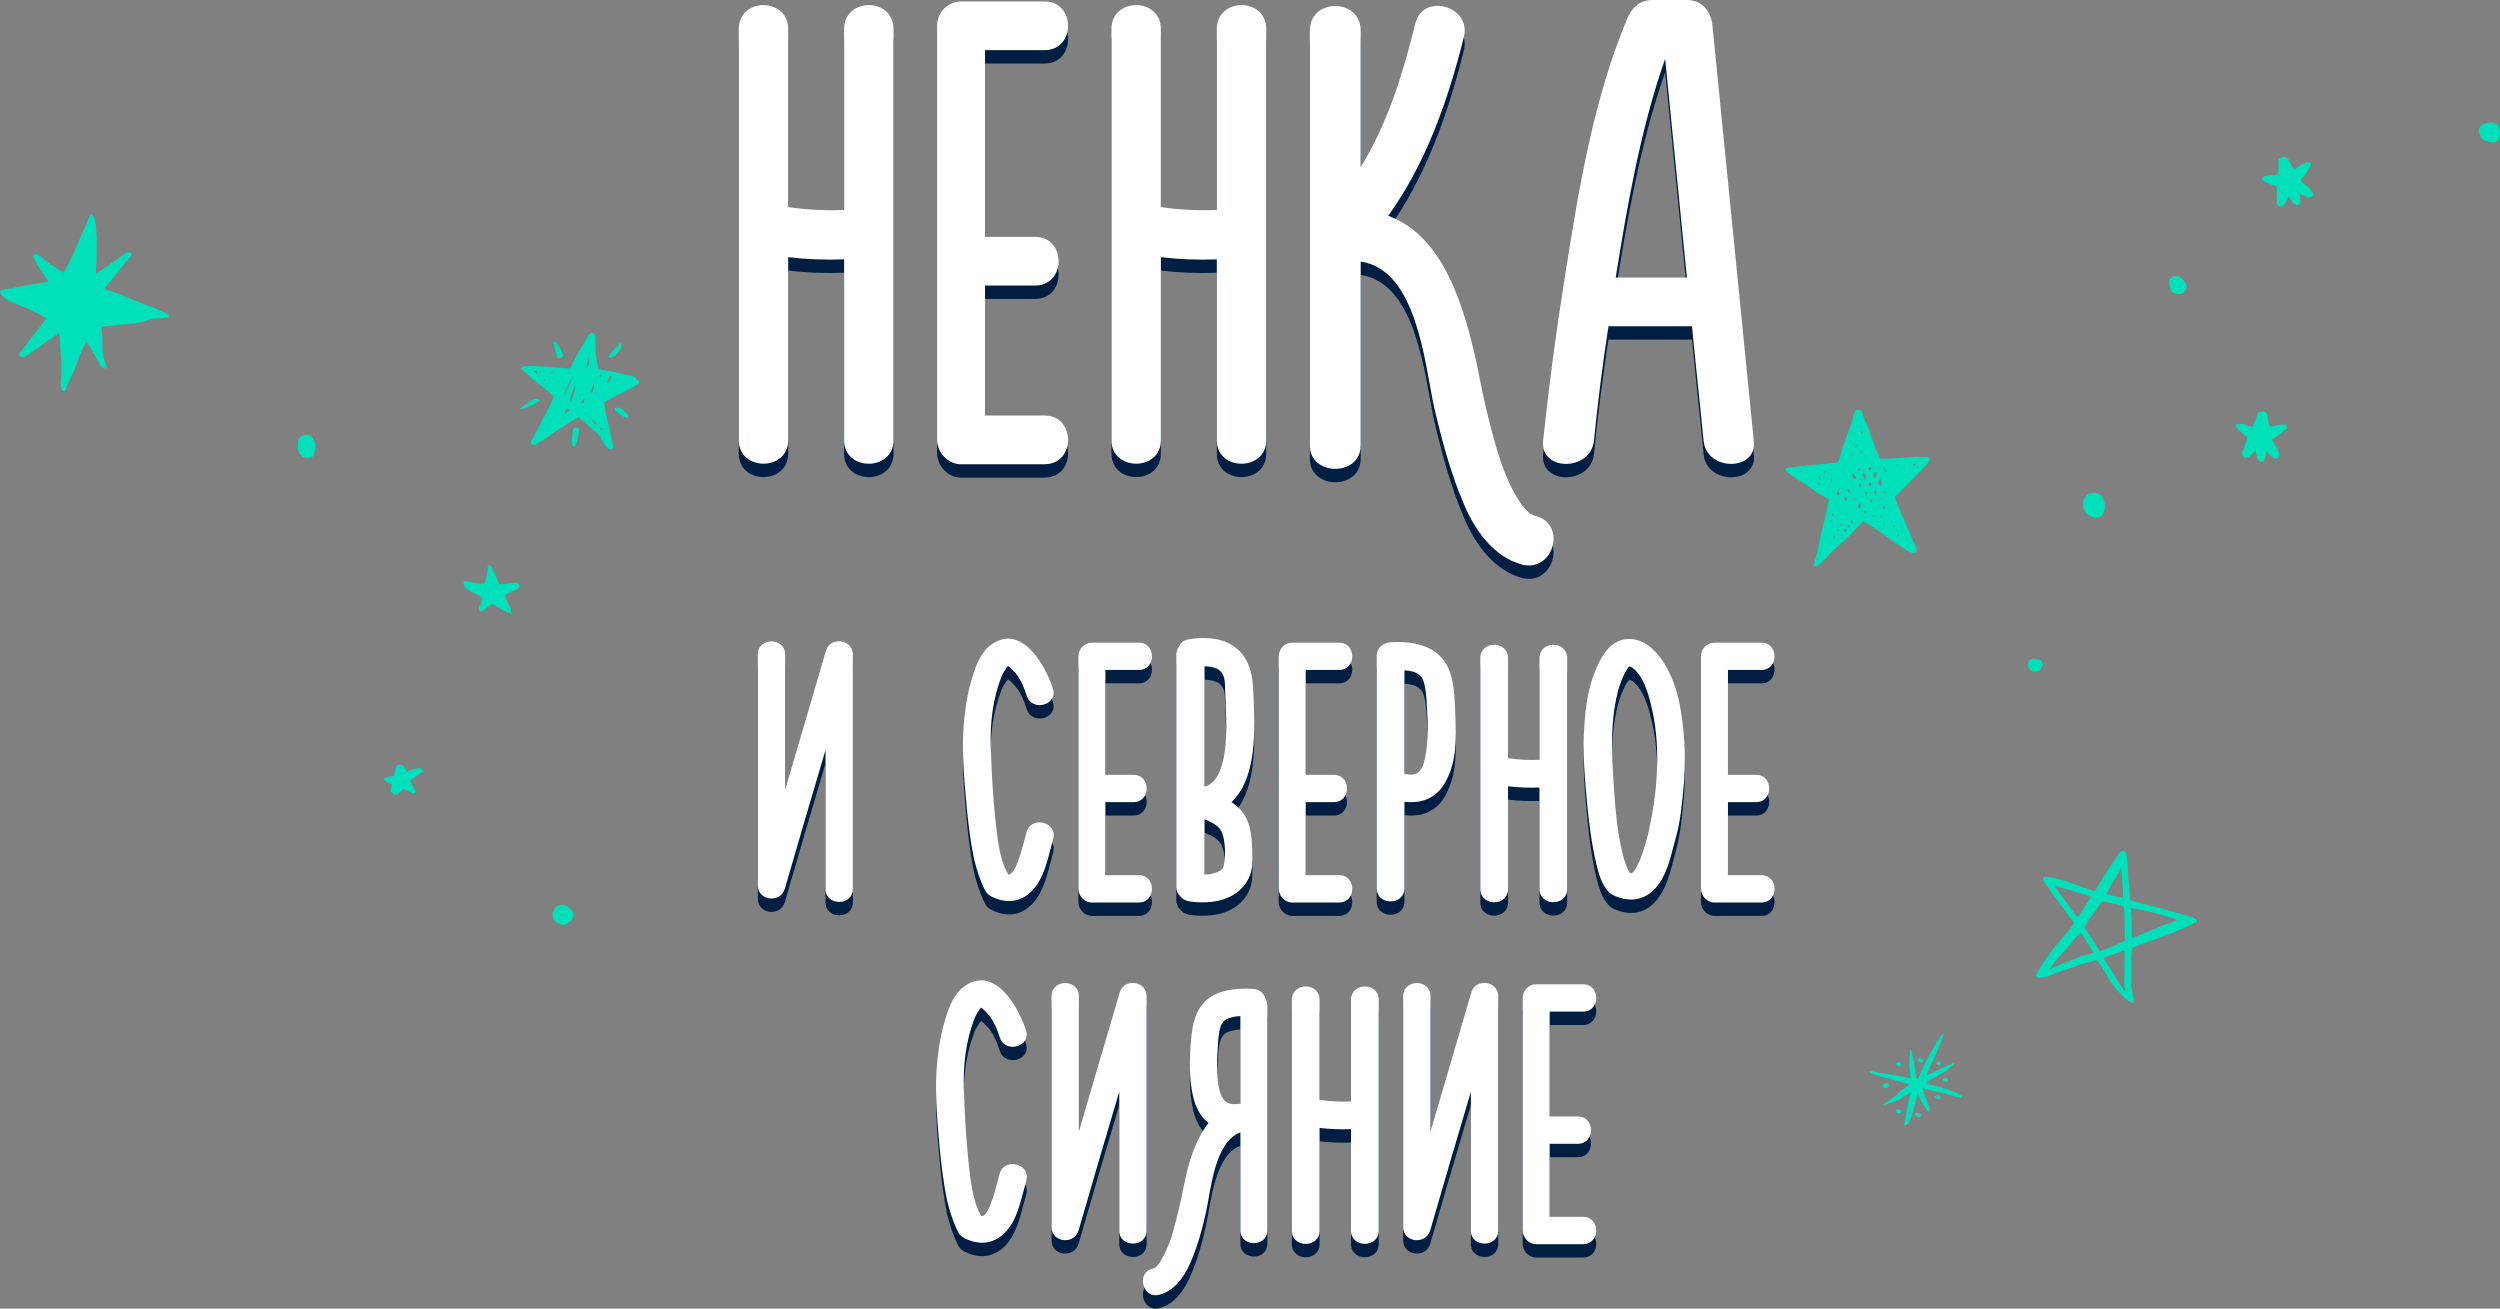 <?xml version="1.0" encoding="UTF-8"?> <svg xmlns="http://www.w3.org/2000/svg" id="_Слой_2" data-name="Слой 2" viewBox="0 0 560.03 293.16"><rect x="0" y="0" width="560.03" height="293.16" fill="#808080" stroke="none"/> <defs> <style> .cls-1 { fill: #00e0ba; } .cls-2 { fill: #001e42; } .cls-3 { fill: #fff; } </style> </defs> <g id="_Слой_1-2" data-name="Слой 1"> <g id="_Слой_2-2" data-name="Слой 2"> <g id="_Слой_1-2" data-name="Слой 1-2"> <g> <path class="cls-1" d="M87.15,175.47l.61,.23-.18,.83c-.14,.66-.14,.84,0,.85,.16,.06,.3,.17,.4,.32,.16,.22,.42,.34,.69,.31,.41,0,.55-.08,1-.64,.29-.36,.62-.64,.74-.62,.31,.11,.61,.25,.89,.43,.37,.22,.77,.38,1.19,.46,.46,.05,.52,.02,.55-.26-.11-.49-.31-.96-.59-1.37l-.62-1.06,.92-.71c.51-.39,1.16-.85,1.45-1.02h0c.63-.37,.69-.6,.26-.96-.28-.23-.4-.25-1.02-.17-.52,.09-1.03,.24-1.51,.45l-.81,.36-.22-.45c-.42-.88-.75-1.15-1.35-1.11-.24,0-.49,.06-.7,.18-.18,.38-.3,.79-.36,1.21l-.21,1.07-.98,.19c-.4,.06-.79,.17-1.16,.33-.29,.22,.28,.87,1,1.14Z"></path> <path class="cls-1" d="M476.39,223.92c.69,.52,1.05,.72,1.28,.71,.34-.02,.47-.19,.3-.38-.06-.09-.08-.2-.05-.3-.02-.5-.1-1-.22-1.49-.15-.66-.24-1.33-.27-2.01v-3.15c0-1.35,.02-2.72,.05-3.06s.07-.88,.08-1.21c.03-.45,.09-.63,.24-.74,1.59-.7,3.23-1.31,4.89-1.84,2.86-1.04,4.91-1.83,5.59-2.19,.31-.15,.63-.28,.95-.4,.3-.11,1.09-.46,1.75-.79s1.2-.61,1.21-.63c.08-.26-.12-.51-.58-.75-.22-.12-.46-.22-.7-.28-.08,0-1.49-.4-3.15-.89-2.9-.86-3.78-1.09-7.16-1.93-.86-.21-1.98-.52-2.5-.68l-.94-.29-.02-.92c-.05-1.33-.17-2.65-.38-3.96-.04-.11-.05-.22-.02-.33,.07-.21-.25-4.32-.38-4.97-.03-.2-.1-.4-.19-.58-.26-.24-.62-.32-.95-.22-.52,.34-2.18,2.79-4.88,7.24-.57,.94-1.06,1.71-1.09,1.73-1.02-.25-2.03-.58-3-.98-.74-.33-1.51-.61-2.28-.85-2.54-.85-5.47-1.54-5.8-1.37-.1,.06-.21,.09-.33,.08-.13-.04-.17,.51-.06,.8,.14,.37,4.27,6.06,6.02,8.3,.98,1.25,.96,1.11,.3,2.02-.32,.43-.92,1.16-1.33,1.61-1.31,1.43-2.54,2.93-3.67,4.5-1.15,1.5-2.17,3.11-3.02,4.8,.03,.53,.82,.68,1.86,.37,.24-.08,.49-.14,.74-.18,.24-.05,.46-.13,.68-.24,.88-.39,1.78-.73,2.7-1.01,.42-.12,1.29-.44,1.95-.7s2.07-.71,3.15-1,2.08-.58,2.23-.64c.15-.09,.34-.06,.45,.07,.68,.92,1.3,1.87,1.87,2.86,1.21,2.21,2.8,4.21,4.68,5.89Zm2.11-20.32c.63,.15,1.62,.35,2.21,.45s2.43,.58,4.1,1.07h0c1.67,.49,3.03,.92,3.02,.95-.74,.36-1.51,.64-2.3,.86-1.15,.39-2.28,.86-3.37,1.4-.28,.13-1.04,.44-1.69,.68s-1.55,.61-2,.82-.85,.33-.88,.26c-.05-.57-.07-1.14-.05-1.72,.01-1.31-.07-3.64-.17-4.82-.01-.2,.15-.19,1.13,.04Zm-6.54-3.63c.25-.35,.47-.71,.65-1.1,.25-.5,.7-1.3,1.01-1.78,.48-.72,.92-1.47,1.33-2.24l.28-.54,.07,1.42c.04,.78,.11,1.91,.17,2.5s.11,1.46,.11,1.92,0,.87-.02,.91c-1.27-.17-2.52-.43-3.75-.8-.03-.05,.04-.18,.15-.29Zm-7.66,4.12c-1.98-2.69-4.13-5.67-4.09-5.69,.02,0,1.86,.52,4.1,1.19h0c2.24,.66,4.07,1.24,4.08,1.3-.9,1.58-1.88,3.1-2.96,4.56-.43-.41-.82-.86-1.14-1.36h0Zm3.16,9.8c-.85,.24-1.84,.55-2.22,.71s-1.6,.64-2.73,1.09-2.37,.97-2.75,1.16c-.7,.35-.82,.34-.46-.02,.45-.48,.85-1.01,1.2-1.57,.48-.62,1-1.21,1.55-1.77,.82-.88,1.79-1.97,2.14-2.44,.52-.79,1.17-1.49,1.93-2.05,.71,.84,1.33,1.76,1.84,2.73,.41,.66,.81,1.33,.89,1.47,.13,.25,.02,.3-1.39,.7h0Zm2.51-1.44c-.34-.6-.99-1.62-2.41-3.78-.23-.33-.44-.67-.62-1.02,.05-.16,1.48-2.36,1.63-2.49,.16-.15,1.26-1.7,2.01-2.84,.32-.49,.33-.49,.91-.31,.59,.16,1.18,.28,1.79,.37,1.54,.24,2.41,.56,2.53,.91,.05,.15,.11,1.86,.14,3.8h0c.02,1.94,.05,3.57,.06,3.62-1.53,.77-3.1,1.45-4.71,2.04l-.96,.35-.35-.63Zm1.23,2.08l.52-.17c.28-.09,.56-.2,.83-.32,.13-.07,.28-.11,.43-.11,.36-.07,.7-.19,1.03-.35,.5-.21,1.13-.46,1.41-.54l.5-.16v1.01c-.02,.56-.02,1.68-.01,2.49s0,2.05-.04,2.76c-.03,.67,0,1.34,.07,2.01,.05,.26,.09,.53,.1,.8-.07,.22-.9-.98-2.25-3.24-.57-.95-1.29-2.1-1.61-2.55-.28-.4-.54-.81-.78-1.24l-.2-.41Z"></path> <path class="cls-1" d="M487.01,65.7c.62,.19,1.27,.22,1.9,.08,.22-.14,.42-.33,.56-.56,.53-.7,.44-1.68-.21-2.27-.97-1.23-2.05-1.47-2.97-.66l-.43,.38,.12,1.04c.14,1.25,.41,1.76,1.03,1.99Z"></path> <path class="cls-1" d="M510.37,46.06c.23,.17,.53,.22,.81,.13,.4-.1,.52-.23,.98-1.16l.52-1.06,.39,.63c.6,.97,1.02,1.35,1.52,1.33,.65-.02,.76-.27,.66-1.48l-.09-1.06,.93,.44c.75,.35,1.02,.42,1.39,.33,.22-.04,.43-.15,.58-.32h0c.07-.14,.11-.28,.12-.44,0-.35-.72-1.18-1.66-1.93-1.31-1.05-1.28-.97-.63-1.68,.4-.47,.75-.98,1.03-1.52,.19-.39,.41-.77,.65-1.13,.46-.57-.43-1.07-1.18-.66-.14,.09-.29,.15-.45,.19-.3,.15-.59,.34-.86,.55-1.08,.78-1.16,.77-1.7-.07-.25-.39-.46-.8-.64-1.23-.14-.57-.71-.91-1.28-.77-.06,.01-.11,.03-.16,.05-.2,.1-.48,.24-.63,.31-.24,.12-.26,.28-.26,1.56,.01,.6,0,1.2-.06,1.8l-.06,.37-1.33,.04c-.6-.04-1.19,.06-1.75,.27-.78,.43-.79,.47-.17,.92,.85,.53,1.77,.94,2.74,1.21,.3,.05,.31,.19,.26,2.81-.02,1.29-.02,1.31,.33,1.55Z"></path> <path class="cls-1" d="M111.61,130.38c-.12-.28-.48-1.15-.8-1.93-.61-1.48-.88-1.85-1.29-1.81-.14,.01-.24,.04-.24,.06-.02,.97-.16,1.92-.4,2.86-.25,.98-.36,1.21-.59,1.24-.76-.06-1.52-.16-2.27-.3-1.1-.18-2.02-.32-2.06-.32-.19,.02-.12,.82,.11,1.24,.27,.49,.33,.53,2.57,1.68,.52,.21,1,.52,1.39,.93-.11,.63-.32,1.23-.62,1.79-.25,.49-.13,1.21,.21,1.3,.39-.16,.75-.41,1.05-.71,.4-.35,.82-.67,1.26-.96,.36-.2,.42-.18,1.21,.32,1,.72,2.11,1.29,3.28,1.69,.2-.15,.06-1.1-.21-1.52-.46-.85-.83-1.75-1.1-2.67,.86-.48,1.75-.9,2.66-1.25,.19-.05,.35-.17,.47-.32h0c.26-.32,.28-.64,.05-.74-.08-.03-.11-.12-.08-.2,0,0,0,0,0,0,.1-.21-.45-.21-2.48-.04l-1.92,.17-.22-.5Z"></path> <path class="cls-1" d="M.77,66.53c.93,.7,1.97,1.25,3.07,1.62l2.29,.95c.65,.27,1.74,.81,2.43,1.2,.5,.3,1.01,.56,1.54,.79,.36,.1,.35,.13-.34,1.02-.31,.4-1.16,1.53-1.89,2.5s-1.83,2.41-2.45,3.19-1.14,1.49-1.17,1.56,.11,.28,.3,.45c.43,.4,.64,.36,1.71-.36,.46-.31,.91-.6,1-.66,.18-.11,2.02-1.41,4.47-3.17,.48-.37,.98-.7,1.51-.98,.12,.58,.18,1.17,.18,1.76,.04,.95,.13,2.21,.18,2.8,.21,2.22,.21,4.46,0,6.68-.05,.24-.02,.48,.07,.7,.09,.18,.13,.39,.11,.59-.08,.26,.46,.58,.7,.42,.23-.34,.41-.72,.54-1.11,.21-.55,.76-1.77,1.22-2.7,.49-.99,.91-2.02,1.24-3.08,.25-.86,.59-1.69,1-2.49,.33-.61,.66-1.26,.74-1.45,.13-.32,.19-.26,1.16,1.38,.56,.94,1.31,2.26,1.67,2.91,.21,.44,.47,.85,.75,1.25,.98,.44,1.27,.28,.95-.54-.45-1.12-.72-2.3-.81-3.5,0-.48,0-1.38,0-1.99,0-.67-.04-1.35-.12-2.02-.06-.34-.09-.68-.09-1.02,.31-.12,.65-.17,.98-.15,.6-.03,1.2-.09,1.8-.19,.47-.09,1.74-.2,2.82-.25,1.35-.04,2.69-.26,3.97-.67,1.24-.47,2.55-.7,3.88-.66,.21,.04,.43,0,.62-.1,.2-.1,.44-.13,.66-.09h0c.28,.08,.33,.05,.33-.22,0-.15-.02-.3-.07-.45-1.46-.8-2.99-1.46-4.57-1.99-1-.37-2.24-.86-2.74-1.08-1.53-.68-4.98-1.99-6.05-2.31-.75-.22-.98-.33-.9-.44,.06-.08,.36-.44,.66-.82s.95-1.18,1.43-1.81c1.14-1.46,3.15-3.94,3.62-4.46,.45-.5,.37-.84-.26-1.02-.26-.1-.56-.04-.75,.16-.35,.3-1.68,1.26-3.15,2.25-.48,.32-1.1,.76-1.4,.98-.65,.5-1.36,.94-2.1,1.3-.03-.46-.02-.93,.03-1.39,.05-.74,.09-2.06,.1-2.93s.02-2.08,.03-2.69c-.01-1.51-.12-3.01-.32-4.5-.11-.81-.55-1.69-.85-1.72-.15-.01-.3,.17-.48,.6-1.81,4.14-2.54,5.85-3.21,7.47-.41,1-.88,1.98-1.41,2.93-.32,.51-.62,1.05-.88,1.59-.16,.37-.31,.55-.39,.49s-.65-.45-1.29-.88c-1.3-.77-2.52-1.64-3.67-2.62-.68-.63-1.2-.79-1.62-.51-.17,.12-.12,.32,.25,1.14,.51,1.13,1.15,2.19,1.91,3.17,.54,.78,1.03,1.51,1.09,1.62,.09,.15-.18,.23-1.21,.35-1.63,.19-4.07,.62-5.88,1.03-.78,.18-1.57,.31-2.36,.4-1.58,.14-1.75,.68-.57,1.73Zm13.97,9.99c.06-.03,.06,.05,.02,.19s-.09,.17-.1,.05c-.02-.09,.02-.18,.08-.24Z"></path> <path class="cls-1" d="M126.14,79.74c-.23-.86-.59-1.67-1.08-2.41-.21-.31-.39-.59-.41-.61-.12-.06-.24-.09-.37-.11-.27-.05-.33-.01-.29,.16,.78,3.22,.8,3.27,1.14,3.38,.22,.06,.46,.04,.67-.04h0c.18-.08,.34-.25,.35-.37Z"></path> <path class="cls-1" d="M128.62,100.09c.26,.02,.68-1.11,.87-2.32h0c.1-.64,.2-1.29,.22-1.44,.05-.37-.59-.71-.99-.53-.22,.1-.31,.32-.44,1.13-.1,.65-.14,1.3-.14,1.96,.02,.9,.13,1.17,.49,1.2Z"></path> <path class="cls-1" d="M142.23,84.59c-.22-.1-.42-.23-.61-.37-.34-.12-.69-.2-1.05-.23-.64-.1-1.28-.23-1.91-.4-.5-.14-1.74-.39-2.73-.55-2.03-.33-1.87-.21-2.12-1.53-.06-.3-.15-.79-.21-1.08-.16-1.27-.22-2.55-.18-3.82,.1-1.58-.31-2.27-1.14-1.93-.3,.15-.53,.42-.63,.75-.24,.51-.52,1.01-.84,1.48-.85,1.3-1.64,2.65-2.35,4.04-.02,.13-.07,.26-.14,.37-.07,.12-.25,.46-.39,.75-.23,.47-.3,.52-.68,.46-.93-.14-8.06-.61-8.82-.57-.81,.04-1.69,.29-1.7,.49,0,.06,.18,.26,.4,.46,.54,.47,1.84,1.64,2.31,2.09,.21,.2,.95,.8,1.65,1.34,1.08,.77,2.07,1.66,2.97,2.63-.38,.91-.81,1.8-1.28,2.67-.29,.57-.88,1.7-1.3,2.52s-.95,1.82-1.17,2.23c-.15,.26-.29,.54-.41,.81,0,.04-.24,.48-.54,.99l-.53,.92,.27,.33c.33,.4,.78,.36,1.4-.13,.24-.19,.49-.35,.77-.49,.46-.26,.91-.55,1.33-.87,.54-.4,1.52-1.07,2.17-1.48s1.69-1.08,2.3-1.49,1.45-.91,1.85-1.12l.74-.4,.28,.29c.28,.27,.58,.51,.9,.74,.43,.32,.83,.68,1.2,1.07,.36,.38,.76,.72,1.18,1.02,.68,.44,1.22,1.06,1.54,1.8,.34,.83,.87,1.58,1.55,2.17,.9,.27,1.14-.07,.88-1.28-.75-3.53-1.3-6.13-1.53-7.18-.43-2.01-.43-2.04,.23-2.32,.31-.13,1.08-.53,1.71-.88s1.43-.76,1.77-.9c1.25-.6,2.46-1.27,3.63-2,.41-.32,.07-.92-.78-1.37Zm-21.96-1.16l-.02,.34-.38-.31c-.14-.1-.27-.23-.38-.37,0-.03,.18-.05,.4-.03,.34,.02,.4,.08,.38,.37Zm1.48-.16c0-.11,.1-.2,.21-.2,.11,0,.2,.04,.2,.06-.06,.08-.13,.15-.21,.2-.18,.12-.21,.11-.2-.06Zm.35,2.08c-.08-.06-.15-.13-.2-.21-.12-.17-.11-.21,.06-.2,.11,0,.2,.1,.2,.21,0,.11-.04,.2-.06,.2Zm1.64-1.76c-.12,.16-.14,.16-.13-.04,0-.13,.07-.23,.15-.22,.16,.01,.16,.03-.02,.27Zm2.69,4.72c.31-1.02,.74-2,1.27-2.93h0c.28-.5,.51-.84,.51-.76,0,.08-.03,.15-.08,.21-.08,.12-.13,.25-.16,.39-.14,.4-.32,.78-.52,1.15-.25,.48-.47,.97-.65,1.48-.26,.78-.55,1.13-.37,.44Zm.52,4.11c-.46,.33-.63,.4-.54,.23,.07-.14,.2-.43,.29-.64,.07-.17,.16-.34,.26-.49,.06-.05,.22,.02,.38,.16l.28,.26-.67,.49Zm1.91-5.69c-.05,.38-.13,.76-.25,1.12-.12,.36-.31,1-.43,1.42-.13,.47-.26,.74-.36,.7-.29-.12,.17-1.99,.78-3.14l.29-.56-.03,.46Zm1.7,3.53c-.12,.07-.24,.13-.37,.17,.15-.49,.36-.96,.61-1.4,.05,.16,.07,.34,.06,.51,.02,.45-.04,.57-.29,.72h0Zm.61,2.51c-.09-.02-.16-.07-.21-.15-.04-.08-.01-.14,.06-.13,.09,.02,.16,.07,.21,.15,.04,.08,.02,.13-.06,.13h0Zm.59-10.9c-.29,.67-.57,1.01-.41,.48,.05-.18,.17-.8,.26-1.38,.1-.67,.19-.95,.24-.79,.18,.55,.15,1.15-.09,1.68h0Zm.82,5.38c.11-.38,.18-.76,.23-1.15,.03-.38,.06-.43,.13-.22,.21,.54,.16,1.15-.14,1.65-.38,.81-.49,.67-.22-.28h0Zm.29,7.25c-.43-.55-.34-.71,.1-.2,.13,.17,.32,.3,.52,.38,.12,0,.2,.13,.19,.28-.02,.34-.31,.17-.81-.47h0Zm1.48-10.26c-.04-.13-.05-.27-.01-.3,.09-.03,.19-.03,.28,0,.19,.05,.19,.09,.01,.3-.19,.23-.2,.23-.27,0h0Zm.37,12.04c-.36-.27-.36-.28-.04-.35,.19-.04,.27,.03,.3,.26,.04,.29,.03,.3-.26,.08h0Zm1.82-11.02c-.54,.88-.63,.76-.27-.35,.17-.51,.28-.66,.51-.68,.38-.04,.37,.03-.24,1.02h0Zm1.9-.14c-.08,0-.07-.07,.03-.16s.2-.11,.23-.07c.09,.09-.08,.24-.26,.22h0Z"></path> <path class="cls-1" d="M138.13,79.3c.24-.31,.54-.67,.68-.81,.15-.17,.26-.36,.33-.58,.15-.57,.1-.99-.12-1.05-.14-.04-.65,.46-1.46,1.42-.45,.5-.87,1.03-1.26,1.58,.02,.1,.07,.19,.15,.26,.28,.26,1.2-.18,1.68-.81Z"></path> <path class="cls-1" d="M120.57,90l.41-.21-.27-.25c-.49-.45-1.55-.1-2.77,.91-.28,.23-.72,.56-.99,.74l-.49,.33,.39,.03c.59-.04,1.17-.23,1.66-.56,.08-.07,.18-.11,.29-.1,.28-.06,.55-.17,.78-.33,.32-.19,.76-.44,.99-.56Z"></path> <path class="cls-1" d="M140.46,93.58c.15-.03,.26-.15,.29-.29,.01-.26-.26-.71-.44-.72-.19-.11-.36-.26-.49-.45-.58-.7-.98-.89-1.62-.76-.3,.06-.54,.16-.55,.22,.12,.24,.27,.45,.46,.63,.62,.69,1.44,1.17,2.34,1.37Z"></path> <path class="cls-1" d="M431.69,102.36c-.14,0-.81,0-1.48-.02-.67-.02-1.35,0-2.02,.05-1.56,.16-5.36,.38-6.2,.36l-.85-.02-.29-.64c-.45-.98-1.74-4.43-2.39-6.38-.16-.43-.35-.85-.57-1.26-.25-.51-.46-1.03-.62-1.58-.2-.77-.25-.84-.7-1.01-.57-.21-.88-.08-1.01,.4-.05,.19-.16,.36-.24,.37s-.1,.07-.06,.12c-.26,1.41-.68,2.79-1.25,4.11-.28,.65-.59,1.49-.7,1.87-.07,.3-.18,.58-.31,.86-.24,.65-.45,1.32-.62,1.99-.16,.66-.37,1.31-.62,1.94-.32,.12-.66,.18-1,.19-3.11,.26-9.12,.88-9.81,1.01-1.44,.28-1.35,.56,.65,1.93,3.36,2.31,6.25,4.22,6.71,4.44,1.48,.7,1.45,.68,1.35,1.25-.06,.32-.14,.65-.24,.96-.07,.22-.13,.45-.15,.68-.03,.27-.08,.54-.15,.81-.54,2.12-1.22,4.97-1.38,5.78-.1,.53-.27,1.4-.38,1.94s-.38,1.64-.61,2.45c-.17,.54-.3,1.09-.39,1.65,.04,.23,.48,.37,.71,.22,.93-.7,1.77-1.5,2.52-2.39,.35-.42,.72-.82,1.12-1.19,1.28-1.03,2.5-2.14,3.66-3.3,1.23-1.33,3-3.19,3.05-3.2,.16,.07,.32,.15,.46,.25,.23,.14,.58,.36,.79,.49,.37,.22,4.35,2.97,7.44,5.13,1.4,.98,1.71,1.14,2.29,1.18,.62,.04,.68,.02,.86-.29,.22-.38,.08-.94-.45-1.85-.23-.43-.44-.87-.61-1.32-.16-.42-.75-1.82-1.33-3.1s-1.36-3.13-1.74-4.11c-.64-1.62-.68-1.79-.51-1.95,.26-.23,1.33-1.29,3.14-3.14,.83-.85,1.9-1.93,2.38-2.41s1.16-1.22,1.52-1.66c.27-.29,.47-.62,.61-.99-.05-.37-.31-.67-.56-.66Zm-24.26,4.46c.05-.23,.06-.23,.19,0,.16,.27,.26,.69,.17,.7-.15,.03-.41-.47-.36-.69h0Zm-3.63-1.03c-.11,.1-.7-.08-.72-.23,0-.04,.17-.08,.39-.08,.4,0,.54,.12,.33,.31Zm3.76,2.72c-.42-.28-.6-.61-.21-.38h0c.16,.11,.3,.24,.42,.39,.17,.22,.14,.22-.21-.01Zm1.33-2.52l-.14,.36-.07-.43c-.05-.29-.01-.44,.12-.46,.24-.04,.26,.06,.09,.53Zm1.3,10.94c-.07,.06-.13,.01-.15-.1s.03-.21,.1-.23c.07-.01,.14,.03,.15,.1,0,.09-.03,.17-.1,.23h0Zm0-9.23c-.05-.31-.04-.57,.02-.58,.21-.03,.33,.44,.2,.79-.12,.33-.13,.33-.22-.21h0Zm.21,7.48c.04-.09,.11-.09,.2,.01h0c.19,.21,.23,.48,.08,.51s-.36-.34-.29-.52h0Zm.56,5.15c-.08,.16-.18,.25-.23,.22s-.02-.19,.06-.35,.18-.25,.23-.22,.02,.19-.06,.35h0Zm.83-1.39c-.12,.16-.31,.01-.26-.2,.02-.11,.1-.18,.17-.15,.11,.04,.17,.17,.13,.28,0,.02-.02,.05-.04,.07h0Zm-.1-7.92c-.24-.1-.26-.45-.05-1.08h0l.18-.56,.1,.65c.12,.71,.03,1.09-.23,.99h0Zm.67,6.78c-.09-.05-.16-.15-.18-.26-.02-.11,.03-.17,.11-.14,.09,.05,.16,.15,.18,.26,.02,.11-.03,.17-.11,.14h0Zm.23,2.26c-.07,.06-.13,.04-.14-.03,0-.09,.03-.18,.1-.24,.07-.06,.13-.04,.14,.03,0,.09-.03,.18-.1,.24h0Zm2.64-23c.07-.06,.13-.04,.14,.03,0,.09-.03,.18-.1,.24-.07,.06-.13,.04-.14-.03,0-.09,.03-.18,.1-.24h0Zm-.33,4.65c.07-.06,.13-.04,.14,.03,0,.09-.03,.18-.1,.24-.07,.06-.13,.04-.14-.03,0-.09,.03-.18,.1-.24h0Zm-1.73,9.8l.05-.32,.3,.28c.35,.32,.38,.42,.2,.57-.22,.19-.6-.18-.55-.54h0Zm.83,4.19c-.23-.25-.42-.53-.57-.84,.04,0,.18,.15,.33,.35,.24,.32,.38,.61,.23,.5h0Zm-.55,3.35c-.27,.04-.45-.21-.26-.37,.07-.08,.19-.08,.27-.01,0,0,0,0,.01,.01,.19,.22,.18,.34-.03,.37h0Zm.85-.88c-.2,.17-.4-.05-.37-.39,.03-.29,.04-.3,.24-.11,.26,.25,.29,.35,.12,.5h0Zm.11-7.81c-.07,.16-.16,.11-.4-.24-.37-.53-.27-.79,.16-.41,.34,.3,.36,.36,.24,.65h0Zm.14-11.62c0-.09,.03-.18,.1-.23,.07-.06,.13-.04,.14,.03,0,.09-.03,.18-.1,.23-.07,.06-.13,.04-.14-.03h0Zm.57,18.47c-.06,.05-.17-.04-.24-.21s-.18-.41-.25-.53c-.09-.18-.05-.17,.21,.04,.34,.28,.45,.56,.27,.71h0Zm.27-5.31c-.08,.16-.16,.23-.17,.16,.02-.15,.06-.29,.14-.41,.08-.16,.16-.23,.17-.16-.02,.14-.06,.28-.14,.41h0Zm.23-4.64c-.12,.24-.16,.22-.45-.22-.27-.41-.3-.54-.2-.82,.12-.34,.12-.34,.43,.15,.39,.61,.38,.58,.22,.89h0Zm.11-7.1c-.11,.2-.22,.29-.23,.2-.04-.25,.14-.72,.29-.75,.19-.04,.17,.14-.05,.54h0Zm.14-4.69c-.06-.11-.05-.17,.03-.13,.08,.03,.14,.1,.16,.18,.03,.19-.07,.16-.2-.06h0Zm2.01,7.09c.02-.12,.08-.24,.16-.33,.1-.02,.08,.06-.09,.36-.16,.27-.16,.27-.07-.03h0Zm-1.11-1.47c.08-.21,.15-.28,.17-.16,0,.19-.03,.38-.1,.56-.08,.21-.15,.28-.17,.16,0-.19,.03-.38,.1-.56h0Zm-.26,3.83c.3-.05,.36,.08,.17,.35s-.34,.25-.39-.05c-.04-.12,.03-.26,.15-.3,.02,0,.05-.01,.07-.01h0Zm.14,8.73c-.24,.4-.25,.4-.38,.14-.08-.23-.06-.49,.05-.71l.18-.45,.2,.3c.17,.26,.16,.36-.05,.71h0Zm.18-4.73c-.12,.14-.18,.14-.27,0-.12-.21-.07-.6,.08-.62,.06,0,.15,.07,.22,.18,.15,.25,.15,.24-.03,.45h0Zm.32-11.8c-.12,.02-.33-.27-.37-.52-.01-.08,.08-.04,.21,.08,.27,.25,.32,.41,.16,.43h0Zm.16,9.06l.13-.39,.29,.46c.36,.57,.37,.65,.15,.89-.2,.22-.18,.23-.48-.24-.17-.21-.2-.49-.09-.73h0Zm.57,8.67c-.11,0-.22-.03-.32-.08-.19-.08-.2-.12-.05-.25,.07-.08,.18-.12,.29-.11,.14,.06,.21,.42,.08,.44h0Zm.23-4.14c-.14,.12-.4-.1-.45-.37s.19-.36,.38-.12h0c.22,.29,.23,.34,.07,.48h0Zm.67-6c.45-.07,.56,.16,.25,.55-.2,.24-.22,.24-.42-.05q-.28-.43,.17-.5h0Zm-.09,3.5c.1-.29,.11-.3,.32-.09h0c.27,.27,.27,.3,.08,.66-.13,.25-.18,.27-.31,.12-.21-.24-.22-.34-.09-.7h0Zm.55,4.28c-.15,.03-.36-.34-.29-.51,.03-.07,.12-.11,.19-.08,.17,.07,.25,.56,.1,.58h0Zm.53,3.37c-.09-.05-.16-.15-.18-.26-.02-.11,.03-.17,.11-.14,.09,.05,.16,.15,.18,.26,.02,.1-.03,.17-.11,.13h0Zm.51-5.26l-.2,.35-.15-.36c-.11-.18-.11-.41,.01-.59,.15-.21,.19-.21,.36,0,.15,.19,.14,.31-.02,.59h0Zm-.03-3.87c-.28,.49-.33,.49-.54,.02-.1-.24-.06-.52,.09-.73,.21-.39,.24-.4,.44-.2,.3,.28,.3,.4,0,.91h0Zm.51,10.27c-.08,0-.14-.04-.15-.12-.01-.08,.04-.11,.12-.08s.15,.09,.15,.12-.05,.06-.12,.07h0Zm.36-5.32c-.01-.07,.04-.15,.11-.16,.07-.01,.14,0,.14,.04s-.04,.11-.11,.16-.13,.03-.14-.04h0Zm.09,4.3s-.02-.19,.07-.35,.16-.23,.17-.15c.03,.19-.15,.56-.24,.49h0Zm.24-7.26c-.22,.28-.23,.27-.5-.16s-.26-.47-.04-.96l.24-.51,.17,.48c.09,.26,.21,.57,.26,.68,.03,.17-.02,.35-.13,.47h0Zm.55,8.85c-.08,.16-.16,.22-.18,.15,0-.15,.05-.3,.12-.43,.08-.16,.16-.22,.18-.15,0,.15-.05,.29-.13,.42h0Zm.14-3.83c-.16,.35-.2,.38-.31,.2-.14-.24-.15-.21,.21-.48,.33-.25,.33-.24,.1,.28h0Zm.22-3.18c-.14,.02-.43-.49-.36-.64,.05-.11,.12-.09,.21,.07,.16,.27,.24,.56,.15,.57h0Zm.08-4.88c-.06,.14-.11,.12-.19-.05-.18-.37-.44-1.29-.32-1.08,.48,.76,.57,.97,.5,1.13h0Zm.44,12.78c-.08,.01-.11-.04-.08-.12s.09-.15,.12-.15,.07,.05,.08,.12c0,.07-.05,.14-.12,.15h0Zm1.55-.51c-.05,.12-.11,.16-.12,.09,0-.12,.02-.24,.07-.35,.05-.12,.1-.16,.12-.09,0,.12-.02,.24-.08,.34h0Zm.61,1.84h0c.17-.24,.19-.24,.22-.04,.04,.24-.16,.48-.31,.37-.05-.04-.01-.19,.09-.33h0Zm-.4-3.08c.05-.12,.11-.16,.12-.09,0,.12-.02,.24-.07,.35-.05,.12-.11,.16-.12,.09,0-.12,.02-.24,.07-.36h0Zm.3-12.42c-.07,.05-.16,.04-.21-.03-.06-.07-.01-.14,.1-.15h0c.23-.04,.27,.03,.11,.17h0Zm4.05-.04c-.17,.13-.25,.13-.33,0-.12-.21-.04-.34,.27-.39h0c.31-.06,.34,.16,.05,.39h0Z"></path> <path class="cls-1" d="M425.51,237.97c-.26-.08-.74,.08-.8,.27-.12,.38,.76,.84,1.07,.55h0c.17-.24,.11-.58-.14-.75-.04-.03-.09-.05-.13-.07Z"></path> <path class="cls-1" d="M429.95,249.39c-.36-.12-.87-.05-.92,.11-.13,.41,.59,.93,1,.73h0c.22-.1,.33-.35,.23-.58-.06-.13-.17-.23-.31-.26Z"></path> <path class="cls-1" d="M439.26,245.94c.48-.05,.49-.18,.05-.5-1.16-.84-3.46-1.66-6.98-2.49-.67-.16-.93-.27-.9-.37,.05-.15,.67-.52,3.15-1.87,.64-.33,1.25-.72,1.82-1.16,.28-.31,.59-.58,.93-.81,.2-.08,.42-.56,.28-.61-1.05,.4-2.07,.85-3.07,1.37-1.61,.78-2.93,1.4-2.95,1.37-.04-.07,1.08-2.64,1.85-4.24,.77-1.58,1.43-3.2,1.98-4.86,.02-.4-.57,.09-1.08,.88-.75,1.17-3.05,5.33-3.46,6.23-.08,.17-.28,.61-.45,.98-.45,.97-.73,1.62-.84,1.9-.13,.34-.54-.98-.61-1.99-.17-2.16-.23-2.57-.35-2.61-.15-.25-.25-.53-.26-.82-.24-1.5-.55-1.84-.55-.61,0,.36-.02,.72-.07,1.07-.08,1.32-.03,2.65,.16,3.96,.09,.48,.09,.83,0,.8-.59-.19-4.13-.88-4.9-.96-.79-.07-3.43-.52-3.66-.61-.29-.12-.65-.16-.68-.08-.02,.06,.13,.23,.33,.39,.4,.31,1.61,.69,6.07,1.88,1.45,.39,2.64,.73,2.66,.76-.41,.36-.86,.69-1.32,.98-.5,.3-.95,.67-1.34,1.1,0,.1-.41,.45-.92,.78-.85,.51-1.65,1.1-2.38,1.77-.02,.06,.37-.05,.86-.24s1.17-.41,1.5-.5c.23-.04,.45-.13,.64-.27,.02-.07,.12-.1,.22-.07,.09,.04,.19,.02,.26-.04,.05-.06,.68-.48,1.41-.95l1.33-.85-.34,1.55c-.19,.85-.45,2.18-.57,2.94s-.29,1.69-.37,2.05c-.21,1.02-.2,1.07,.25,.84,.72-.38,.98-.94,1.72-3.66,.37-1.37,.73-2.68,.81-2.9l.13-.41,.6,1.25c.17,.43,.4,.84,.69,1.2,.05-.02,.25,.25,.45,.62,.39,.72,.67,1.01,.86,.86,.06-.05,.07-.25,0-.44-.06-.17-.07-.35-.05-.53-.04-.36-.16-.71-.33-1.03-.49-.98-.88-2.01-1.13-3.08,.04-.11,.29-.09,.85,.09,.84,.27,1.7,.46,2.58,.57,.95,.2,1.89,.46,2.81,.77,.75,.28,1.52,.48,2.31,.6h-.01Z"></path> <path class="cls-1" d="M425.1,248.49c-.48,.02-.57,.37-.2,.73,.15,.17,.38,.25,.6,.21,.78-.09,.4-.98-.4-.94Z"></path> <path class="cls-1" d="M434.03,237.82c-.14,.07-.23,.2-.24,.35,.07,.32,.39,.53,.71,.46,0,0,0,0,0,0,.32-.13,.34-.36,.05-.67-.23-.24-.3-.26-.52-.15Z"></path> <path class="cls-1" d="M436.13,241.51c-.4-.24-.79-.15-.9,.2-.13,.4,.13,.62,.75,.61,.5,0,.6-.55,.15-.81Z"></path> <path class="cls-1" d="M433.53,245.62c-.09,.27,.35,.62,.8,.62,.33,0,.45-.45,.2-.75-.23-.28-.9-.2-1,.12Z"></path> <path class="cls-1" d="M430.27,237.08c-.39-.15-.43-.13-.55,.22-.11,.32-.07,.4,.21,.54,.18,.08,.32,.22,.29,.3s.08,.04,.24-.11c.34-.31,.35-.32,.28-.59-.11-.18-.28-.31-.47-.37Z"></path> <path class="cls-1" d="M422.14,243.58c.16,.16,.39,.21,.61,.14,.19-.04,.34-.21,.34-.4,.04-.57-.07-.71-.52-.63-.83,.13-.98,.45-.42,.9Z"></path> <path class="cls-1" d="M559.39,31.58c.25-.23,.44-.52,.55-.85h0c.18-.84,.1-1.72-.24-2.52-.61-.82-1.65-.98-3.19-.47-.74,.16-1.25,.83-1.22,1.58-.11,1.36,1.11,2.44,2.92,2.58,.68,.05,.79,.02,1.18-.33Z"></path> <path class="cls-1" d="M67.78,102.26c.33,.29,.77,.4,1.2,.31,1.01-.09,1.11-.16,1.35-.99,.11-.41,.23-.81,.26-.89,.04-.29,.04-.58,.02-.87-.09-1.89-1.35-2.9-2.75-2.22-.95,.46-1.14,.84-1.14,2.2s.22,1.86,1.07,2.46Zm1.04-2.2c.04-.09,.07-.02,.07,.17s-.03,.26-.07,.17c-.04-.11-.04-.23,0-.33Z"></path> <path class="cls-1" d="M128.19,204.15c-.85-1.68-3.12-1.98-4.04-.52-.63,1.01-.39,2.33,.56,3.05,.38,.3,1.78,.63,1.9,.45,.15-.13,.32-.23,.5-.29,.52-.23,.94-.64,1.17-1.15,.29-.48,.25-1.09-.09-1.54Zm-2.43,.8c-.13,.11-.2,.12-.2,.03,0-.09,.06-.18,.14-.23h0c.23-.14,.28,.02,.06,.21h0Z"></path> <path class="cls-1" d="M455.6,150.46c.57,.05,1.43-.18,1.44-.38,.07-.22,.18-.44,.32-.63,.22-.23,.29-.56,.19-.86-.21-.72-.55-.93-1.63-.98-.94-.05-1-.03-1.33,.33-.53,.71-.38,1.71,.34,2.24,.2,.15,.43,.25,.68,.29Z"></path> <path class="cls-1" d="M469.96,115.93c.57-.08,.94-.41,1.37-1.23,.3-1.02,.22-2.12-.22-3.1-.42-.83-1.32-1.31-2.24-1.19-.33,.04-.73,.09-.87,.1-.41,.04-1.09,.85-1.25,1.5-.43,1.25,.03,2.63,1.12,3.39,.6,.45,1.36,.64,2.1,.53Z"></path> <path class="cls-1" d="M511.24,95.08c-.16,.03-.32,.05-.48,.03-.34,.04-.67,.12-1,.23-1.27,.38-1.35,.34-1.58-.63-.11-.45-.17-.91-.2-1.37,.06-.58-.37-1.1-.95-1.15-.06,0-.11,0-.17,0-.22,.03-.54,.07-.7,.09-.26,.03-.34,.17-.76,1.38-.19,.57-.41,1.13-.65,1.68l-.18,.33-1.27-.41c-.55-.23-1.14-.35-1.74-.33-.88,.14-.9,.18-.46,.81,.62,.79,1.36,1.48,2.18,2.06,.27,.14,.23,.29-.69,2.74-.45,1.21-.46,1.23-.2,1.57,.16,.24,.43,.39,.72,.39,.41,.04,.56-.05,1.31-.77l.85-.82,.16,.73c.24,1.12,.52,1.61,.99,1.76,.62,.2,.81,0,1.11-1.18l.26-1.03,.73,.72c.59,.58,.83,.73,1.2,.78,.22,.04,.46,0,.65-.11h0c.11-.1,.2-.23,.26-.37-.08-.86-.4-1.69-.93-2.38-.89-1.42-.89-1.34-.03-1.79,.53-.31,1.03-.68,1.48-1.09,.31-.3,.64-.59,.99-.85,.64-.39-.04-1.15-.88-1.01Z"></path> </g> <g> <g> <g> <path class="cls-2" d="M200.16,9.51V101.63c0,7-11.07,7-11.07,0V61.1c-4.23,.16-8.46,0-12.53-.49v41.01c0,7-11.07,7-11.07,0V9.51c0-7.16,11.07-7.16,11.07,0V49.38c4.07,.65,8.79,.81,12.53,.65V9.51c0-7.16,11.07-7.16,11.07,0Z"></path> <path class="cls-2" d="M234.01,107h-18.72c-2.93,0-5.37-2.6-5.37-5.53V8.7c0-2.93,2.44-5.37,5.37-5.37h18.72c7,0,7,10.9,0,10.9h-13.35V56.06h11.23c7,0,7,10.9,0,10.9h-11.23v29.13h13.35c7,0,7,10.9,0,10.9Z"></path> <path class="cls-2" d="M283.65,9.51V101.63c0,7-11.07,7-11.07,0V61.1c-4.23,.16-8.46,0-12.53-.49v41.01c0,7-11.07,7-11.07,0V9.51c0-7.16,11.07-7.16,11.07,0V49.38c4.07,.65,8.79,.81,12.53,.65V9.51c0-7.16,11.07-7.16,11.07,0Z"></path> <path class="cls-2" d="M340.94,129.46c-6.18-1.63-10.42-7.49-12.86-13.18-3.09-7.16-5.04-14.48-6.83-22.13-2.12-9.93-3.91-30.76-16.44-32.55v41.18c0,7-11.39,7-11.39,0V9.84c0-7.32,11.39-7.32,11.39,0v30.6c6.02-9.77,9.44-20.83,12.21-32.06,1.63-7.16,12.69-4.07,10.9,2.93-3.58,14.32-8.46,28.16-16.93,40.04,12.53,4.56,17.09,20.67,19.86,33.36,1.46,7.49,3.09,14.97,5.53,22.3,1.14,2.93,2.28,5.86,4.23,8.63,.33,.65,1.14,1.46,1.95,2.28,0,0,.33,.16,.65,.33,.16,.16,.65,.33,.81,.33,7,1.79,4.07,12.69-3.09,10.9Z"></path> <path class="cls-2" d="M381.63,101.79c-.81-8.46-1.79-17.09-2.6-25.71h-18.72c-1.3,8.63-2.44,17.25-3.25,25.71-.81,6.84-12.04,6.84-11.39,0,1.3-12.37,2.93-24.58,4.88-36.78,3.09-19.53,6.35-39.71,14-57.94,.98-2.28,2.77-4.07,5.53-4.07h7.81c3.42,0,5.37,2.6,5.7,5.53l9.28,93.26c.81,6.84-10.58,6.84-11.23,0Zm-3.74-36.62c-1.63-16.27-3.25-32.55-4.88-48.99-5.53,15.79-8.46,32.71-11.07,48.99h15.95Z"></path> </g> <g> <path class="cls-2" d="M191.05,149.61v52.55c0,3.84-6.12,3.84-6.12,0v-31.16c-3.11,10.42-6.12,20.74-9.14,31.16-1,3.2-6.03,2.65-6.03-.82v-51.72c0-3.93,6.12-3.93,6.12,0v30.34c3.02-10.42,6.12-20.74,9.14-31.16,.91-3.29,6.03-2.65,6.03,.82Z"></path> <path class="cls-2" d="M235.92,191.01c-1,3.38-1.64,7.31-3.66,10.23-2.47,3.56-6.12,4.57-10.05,2.65-.73-.37-1.19-.73-1.55-1.46-1.19-2.38-1.92-4.75-2.47-7.04-.73-3.56-1.19-7.13-1.55-10.69-.55-6.03-1.19-12.34-.82-18.46,.27-3.56,.73-7.22,1.74-10.69,.73-2.65,1.83-5.94,4.02-7.77,6.85-5.57,12.43,3.75,14.26,9.41,1.28,3.75-4.66,5.39-5.85,1.65-.55-1.74-1.28-3.56-2.47-5.03-.55-.64-1.28-1.37-1.74-1.65,0,.09-.09,.18-.27,.37-.27,.37-.91,1.37-1.19,2.1-1.92,4.94-2.56,10.42-2.38,15.63,.18,5.3,.46,10.69,1,15.99,.46,4.02,.82,9.14,2.92,12.61h.27s.27-.09,.37-.18c.55-.55,1.1-1.46,1.37-2.28,.91-2.28,1.46-4.66,2.1-7.04,1.1-3.75,7.04-2.19,5.94,1.65Zm-10.14-38.84c.09,.09,0,.09,.18-.09-.18,.09-.09,.09-.18,.09Z"></path> <path class="cls-2" d="M255.11,205.18h-10.51c-1.64,0-3.02-1.46-3.02-3.11v-52.09c0-1.64,1.37-3.02,3.02-3.02h10.51c3.93,0,3.93,6.12,0,6.12h-7.49v23.49h6.3c3.93,0,3.93,6.12,0,6.12h-6.3v16.36h7.49c3.93,0,3.93,6.12,0,6.12Z"></path> <path class="cls-2" d="M280.52,193.02c0,1.92,.18,4.11-.46,5.94-2.19,5.67-8.41,6.76-13.8,5.94-.73-.18-1.28-.46-1.65-.91-.64-.55-1.1-1.28-1.1-2.38v-51.82c0-.73,.18-1.37,.55-1.83,.27-.82,1-1.55,2.19-1.74,3.2-.55,7.04-.46,9.87,1.37,4.66,3.02,4.57,8.22,4.75,13.16,.27,6.95,.37,17-5.03,21.93,1.83,1.19,3.29,2.83,3.93,5.12,.55,1.65,.64,3.47,.73,5.21Zm-7.86-40.21c-.91-.37-1.83-.55-2.83-.55v26.96c2.56-.64,3.66-3.56,4.29-6.4,.73-3.84,.64-7.77,.46-11.61,0-1.74-.18-3.47-.18-5.12-.09-1.65-.64-2.65-1.74-3.29Zm1.19,37.01c-.46-1.65-2.19-2.56-4.02-3.29v12.34h1.1c.27-.09,1.55-.37,1.92-.55,.73-.37,1.1-.64,1.28-1.37,.46-2.1,.37-5.21-.27-7.13Z"></path> <path class="cls-2" d="M299.98,205.18h-10.51c-1.64,0-3.02-1.46-3.02-3.11v-52.09c0-1.64,1.37-3.02,3.02-3.02h10.51c3.93,0,3.93,6.12,0,6.12h-7.49v23.49h6.31c3.93,0,3.93,6.12,0,6.12h-6.31v16.36h7.49c3.93,0,3.93,6.12,0,6.12Z"></path> <path class="cls-2" d="M324.75,176.12c-.91,2.38-2.19,4.48-4.57,5.67-1.74,.91-3.66,1.01-5.57,.82v19.37c0,3.93-6.21,3.93-6.21,0v-52c0-1.37,.73-2.28,1.74-2.74,.37-.18,.82-.37,1.37-.37,4.48-.27,9.6,.46,12.25,4.57,1.92,2.92,2.01,6.85,2.19,10.23,.18,4.57,.55,10.05-1.19,14.44Zm-5.12-14.9c0-1.1-.18-2.83-.27-3.47-.18-1.19-.37-2.19-.82-2.92-.37-.46-1.01-1.1-2.01-1.37-.64-.18-1.28-.27-1.92-.27v23.21h.09c1.1,.18,2.47,.27,3.2-.55,1.01-1.1,1.28-2.74,1.55-4.2,.46-3.38,.46-6.94,.18-10.42Z"></path> <path class="cls-2" d="M351.07,150.44v51.72c0,3.93-6.21,3.93-6.21,0v-22.75c-2.38,.09-4.75,0-7.04-.27v23.03c0,3.93-6.21,3.93-6.21,0v-51.72c0-4.02,6.21-4.02,6.21,0v22.39c2.28,.37,4.93,.46,7.04,.37v-22.75c0-4.02,6.21-4.02,6.21,0Z"></path> <path class="cls-2" d="M377.2,178.58c-.37,4.11-.73,8.5-1.92,12.52-.91,3.2-1.55,6.95-3.66,9.87-2.47,3.56-6.21,4.48-10.24,2.56-.82-.37-1.1-.82-1.55-1.37-1.55-2.1-2.1-5.03-2.65-7.49-.73-3.56-1.19-7.13-1.55-10.69-.55-5.94-1.19-12.25-.73-18.28,.27-4.11,.82-8.41,2.38-12.25,1.19-2.92,3.02-6.58,6.58-7.22,4.11-.73,7.4,2.65,9.23,5.85,2.28,3.84,3.2,8.04,3.75,12.34,.64,4.66,.73,9.41,.37,14.16Zm-11.15,19.56c.46-.64,1.1-1.92,1.46-2.83,.91-2.56,1.74-5.21,2.19-7.86,1.74-8.5,2.28-18,.18-26.41-.64-2.74-1.92-7.31-4.75-8.77h-.09c-.18,.18-.37,.37-.46,.46-.82,1.28-1.37,2.65-1.83,4.02-2.1,7.13-1.74,14.44-1.28,21.66,.27,4.11,.55,8.22,1.28,12.34,.55,2.65,1,5.57,2.38,7.86h.18c.46,0,.64-.37,.73-.46Z"></path> <path class="cls-2" d="M394.57,205.18h-10.51c-1.64,0-3.02-1.46-3.02-3.11v-52.09c0-1.64,1.37-3.02,3.02-3.02h10.51c3.93,0,3.93,6.12,0,6.12h-7.49v23.49h6.3c3.93,0,3.93,6.12,0,6.12h-6.3v16.36h7.49c3.93,0,3.93,6.12,0,6.12Z"></path> <path class="cls-2" d="M229.89,267.55c-1,3.38-1.64,7.31-3.66,10.23-2.47,3.56-6.12,4.57-10.05,2.65-.73-.37-1.19-.73-1.55-1.46-1.19-2.38-1.92-4.75-2.47-7.04-.73-3.56-1.19-7.13-1.55-10.69-.55-6.03-1.19-12.34-.82-18.46,.27-3.56,.73-7.22,1.74-10.69,.73-2.65,1.83-5.94,4.02-7.77,6.85-5.57,12.43,3.75,14.26,9.41,1.28,3.75-4.66,5.39-5.85,1.65-.55-1.74-1.28-3.56-2.47-5.03-.55-.64-1.28-1.37-1.74-1.65,0,.09-.09,.18-.27,.37-.27,.37-.91,1.37-1.19,2.1-1.92,4.94-2.56,10.42-2.38,15.63,.18,5.3,.46,10.69,1,15.99,.46,4.02,.82,9.14,2.92,12.61h.27s.27-.09,.37-.18c.55-.55,1.1-1.46,1.37-2.28,.91-2.28,1.46-4.66,2.1-7.04,1.1-3.75,7.04-2.19,5.94,1.65Zm-10.14-38.84c.09,.09,0,.09,.18-.09-.18,.09-.09,.09-.18,.09Z"></path> <path class="cls-2" d="M256.85,226.15v52.55c0,3.84-6.12,3.84-6.12,0v-31.16c-3.11,10.42-6.12,20.74-9.14,31.16-1.01,3.2-6.03,2.65-6.03-.82v-51.72c0-3.93,6.12-3.93,6.12,0v30.34c3.02-10.42,6.12-20.74,9.14-31.16,.91-3.29,6.03-2.65,6.03,.82Z"></path> <path class="cls-2" d="M283.9,228.34v50.26c0,3.84-6.03,3.84-6.03,0v-21.93c-5.76,2.1-6.58,12.61-7.68,17.73-.91,4.11-2.01,8.13-3.75,11.97-1.37,2.92-3.47,5.85-6.76,6.67-3.66,1.01-5.3-4.93-1.46-5.85,.55-.18,.46-.18,.82-.46,.55-.55,.73-.82,1.1-1.46,.91-1.55,1.55-3.2,2.19-4.84,1.19-3.93,2.1-7.95,2.92-12.06,.91-4.66,2.47-10.05,5.48-13.8-1.19-.91-2.19-2.28-2.92-4.11-1.46-4.11-1.37-9.05-1.1-13.34,.27-3.29,.55-6.67,2.74-9.23,2.65-3.2,7.31-3.56,11.24-3.38,1.46,.09,2.38,1.01,2.74,2.1,.27,.46,.46,1,.46,1.74Zm-10.88,18.28c.64,2.74,1.64,4.11,4.57,3.66h.27v-19.65c-.91,0-1.74,.18-2.56,.46-.82,.27-1.28,.64-1.46,1.1-.37,.55-.27,.27-.46,.91-.09,.46-.27,.82-.27,1.28-.09,.37-.27,1.83-.27,2.74-.27,3.11-.37,6.4,.18,9.5Z"></path> <path class="cls-2" d="M308.85,226.97v51.72c0,3.93-6.21,3.93-6.21,0v-22.75c-2.38,.09-4.75,0-7.04-.27v23.03c0,3.93-6.21,3.93-6.21,0v-51.72c0-4.02,6.21-4.02,6.21,0v22.39c2.28,.37,4.93,.46,7.04,.37v-22.75c0-4.02,6.21-4.02,6.21,0Z"></path> <path class="cls-2" d="M335.62,226.15v52.55c0,3.84-6.12,3.84-6.12,0v-31.16c-3.11,10.42-6.12,20.74-9.14,31.16-1.01,3.2-6.03,2.65-6.03-.82v-51.72c0-3.93,6.12-3.93,6.12,0v30.34c3.02-10.42,6.12-20.74,9.14-31.16,.91-3.29,6.03-2.65,6.03,.82Z"></path> <path class="cls-2" d="M354.63,281.71h-10.51c-1.64,0-3.02-1.46-3.02-3.11v-52.09c0-1.64,1.37-3.02,3.02-3.02h10.51c3.93,0,3.93,6.12,0,6.12h-7.49v23.49h6.31c3.93,0,3.93,6.12,0,6.12h-6.31v16.36h7.49c3.93,0,3.93,6.12,0,6.12Z"></path> </g> </g> <g> <g> <path class="cls-3" d="M200.16,6.51V98.63c0,7-11.07,7-11.07,0V58.1c-4.23,.16-8.46,0-12.53-.49v41.01c0,7-11.07,7-11.07,0V6.51c0-7.16,11.07-7.16,11.07,0V46.38c4.07,.65,8.79,.81,12.53,.65V6.51c0-7.16,11.07-7.16,11.07,0Z"></path> <path class="cls-3" d="M234.01,104h-18.72c-2.93,0-5.37-2.6-5.37-5.53V5.7c0-2.93,2.44-5.37,5.37-5.37h18.72c7,0,7,10.9,0,10.9h-13.35V53.06h11.23c7,0,7,10.9,0,10.9h-11.23v29.13h13.35c7,0,7,10.9,0,10.9Z"></path> <path class="cls-3" d="M283.65,6.51V98.63c0,7-11.07,7-11.07,0V58.1c-4.23,.16-8.46,0-12.53-.49v41.01c0,7-11.07,7-11.07,0V6.51c0-7.16,11.07-7.16,11.07,0V46.38c4.07,.65,8.79,.81,12.53,.65V6.51c0-7.16,11.07-7.16,11.07,0Z"></path> <path class="cls-3" d="M340.94,126.46c-6.18-1.63-10.42-7.49-12.86-13.18-3.09-7.16-5.04-14.48-6.83-22.13-2.12-9.93-3.91-30.76-16.44-32.55v41.18c0,7-11.39,7-11.39,0V6.84c0-7.32,11.39-7.32,11.39,0v30.6c6.02-9.77,9.44-20.83,12.21-32.06,1.63-7.16,12.69-4.07,10.9,2.93-3.58,14.32-8.46,28.16-16.93,40.04,12.53,4.56,17.09,20.67,19.86,33.36,1.46,7.49,3.09,14.97,5.53,22.3,1.14,2.93,2.28,5.86,4.23,8.63,.33,.65,1.14,1.46,1.95,2.28,0,0,.33,.16,.65,.33,.16,.16,.65,.33,.81,.33,7,1.79,4.07,12.69-3.09,10.9Z"></path> <path class="cls-3" d="M381.63,98.79c-.81-8.46-1.79-17.09-2.6-25.71h-18.72c-1.3,8.63-2.44,17.25-3.25,25.71-.81,6.84-12.04,6.84-11.39,0,1.3-12.37,2.93-24.58,4.88-36.78,3.09-19.53,6.35-39.71,14-57.94,.98-2.28,2.77-4.07,5.53-4.07h7.81c3.42,0,5.37,2.6,5.7,5.53l9.28,93.26c.81,6.84-10.58,6.84-11.23,0Zm-3.74-36.62c-1.63-16.27-3.25-32.55-4.88-48.99-5.53,15.79-8.46,32.71-11.07,48.99h15.95Z"></path> </g> <g> <path class="cls-3" d="M191.05,146.61v52.55c0,3.84-6.12,3.84-6.12,0v-31.16c-3.11,10.42-6.12,20.74-9.14,31.16-1,3.2-6.03,2.65-6.03-.82v-51.72c0-3.93,6.12-3.93,6.12,0v30.34c3.02-10.42,6.12-20.74,9.14-31.16,.91-3.29,6.03-2.65,6.03,.82Z"></path> <path class="cls-3" d="M235.92,188.01c-1,3.38-1.64,7.31-3.66,10.23-2.47,3.56-6.12,4.57-10.05,2.65-.73-.37-1.19-.73-1.55-1.46-1.19-2.38-1.92-4.75-2.47-7.04-.73-3.56-1.19-7.13-1.55-10.69-.55-6.03-1.19-12.34-.82-18.46,.27-3.56,.73-7.22,1.74-10.69,.73-2.65,1.83-5.94,4.02-7.77,6.85-5.57,12.43,3.75,14.26,9.41,1.28,3.75-4.66,5.39-5.85,1.65-.55-1.74-1.28-3.56-2.47-5.03-.55-.64-1.28-1.37-1.74-1.65,0,.09-.09,.18-.27,.37-.27,.37-.91,1.37-1.19,2.1-1.92,4.94-2.56,10.42-2.38,15.63,.18,5.3,.46,10.69,1,15.99,.46,4.02,.82,9.14,2.92,12.61h.27s.27-.09,.37-.18c.55-.55,1.1-1.46,1.37-2.28,.91-2.28,1.46-4.66,2.1-7.04,1.1-3.75,7.04-2.19,5.94,1.65Zm-10.14-38.84c.09,.09,0,.09,.18-.09-.18,.09-.09,.09-.18,.09Z"></path> <path class="cls-3" d="M255.11,202.18h-10.51c-1.64,0-3.02-1.46-3.02-3.11v-52.09c0-1.64,1.37-3.02,3.02-3.02h10.51c3.93,0,3.93,6.12,0,6.12h-7.49v23.49h6.3c3.93,0,3.93,6.12,0,6.12h-6.3v16.36h7.49c3.93,0,3.93,6.12,0,6.12Z"></path> <path class="cls-3" d="M280.52,190.02c0,1.92,.18,4.11-.46,5.94-2.19,5.67-8.41,6.76-13.8,5.94-.73-.18-1.28-.46-1.65-.91-.64-.55-1.1-1.28-1.1-2.38v-51.82c0-.73,.18-1.37,.55-1.83,.27-.82,1-1.55,2.19-1.74,3.2-.55,7.04-.46,9.87,1.37,4.66,3.02,4.57,8.22,4.75,13.16,.27,6.95,.37,17-5.03,21.93,1.83,1.19,3.29,2.83,3.93,5.12,.55,1.65,.64,3.47,.73,5.21Zm-7.86-40.21c-.91-.37-1.83-.55-2.83-.55v26.96c2.56-.64,3.66-3.56,4.29-6.4,.73-3.84,.64-7.77,.46-11.61,0-1.74-.18-3.47-.18-5.12-.09-1.65-.64-2.65-1.74-3.29Zm1.19,37.01c-.46-1.65-2.19-2.56-4.02-3.29v12.34h1.1c.27-.09,1.55-.37,1.92-.55,.73-.37,1.1-.64,1.28-1.37,.46-2.1,.37-5.21-.27-7.13Z"></path> <path class="cls-3" d="M299.98,202.18h-10.51c-1.64,0-3.02-1.46-3.02-3.11v-52.09c0-1.64,1.37-3.02,3.02-3.02h10.51c3.93,0,3.93,6.12,0,6.12h-7.49v23.49h6.31c3.93,0,3.93,6.12,0,6.12h-6.31v16.36h7.49c3.93,0,3.93,6.12,0,6.12Z"></path> <path class="cls-3" d="M324.75,173.12c-.91,2.38-2.19,4.48-4.57,5.67-1.74,.91-3.66,1.01-5.57,.82v19.37c0,3.93-6.21,3.93-6.21,0v-52c0-1.37,.73-2.28,1.74-2.74,.37-.18,.82-.37,1.37-.37,4.48-.27,9.6,.46,12.25,4.57,1.92,2.92,2.01,6.85,2.19,10.23,.18,4.57,.55,10.05-1.19,14.44Zm-5.12-14.9c0-1.1-.18-2.83-.27-3.47-.18-1.19-.37-2.19-.82-2.92-.37-.46-1.01-1.1-2.01-1.37-.64-.18-1.28-.27-1.92-.27v23.21h.09c1.1,.18,2.47,.27,3.2-.55,1.01-1.1,1.28-2.74,1.55-4.2,.46-3.38,.46-6.94,.18-10.42Z"></path> <path class="cls-3" d="M351.07,147.44v51.72c0,3.93-6.21,3.93-6.21,0v-22.75c-2.38,.09-4.75,0-7.04-.27v23.03c0,3.93-6.21,3.93-6.21,0v-51.72c0-4.02,6.21-4.02,6.21,0v22.39c2.28,.37,4.93,.46,7.04,.37v-22.75c0-4.02,6.21-4.02,6.21,0Z"></path> <path class="cls-3" d="M377.2,175.58c-.37,4.11-.73,8.5-1.92,12.52-.91,3.2-1.55,6.95-3.66,9.87-2.47,3.56-6.21,4.48-10.24,2.56-.82-.37-1.1-.82-1.55-1.37-1.55-2.1-2.1-5.03-2.65-7.49-.73-3.56-1.19-7.13-1.55-10.69-.55-5.94-1.19-12.25-.73-18.28,.27-4.11,.82-8.41,2.38-12.25,1.19-2.92,3.02-6.58,6.58-7.22,4.11-.73,7.4,2.65,9.23,5.85,2.28,3.84,3.2,8.04,3.75,12.34,.64,4.66,.73,9.41,.37,14.16Zm-11.15,19.56c.46-.64,1.1-1.92,1.46-2.83,.91-2.56,1.74-5.21,2.19-7.86,1.74-8.5,2.28-18,.18-26.41-.64-2.74-1.92-7.31-4.75-8.77h-.09c-.18,.18-.37,.37-.46,.46-.82,1.28-1.37,2.65-1.83,4.02-2.1,7.13-1.74,14.44-1.28,21.66,.27,4.11,.55,8.22,1.28,12.34,.55,2.65,1,5.57,2.38,7.86h.18c.46,0,.64-.37,.73-.46Z"></path> <path class="cls-3" d="M394.57,202.18h-10.51c-1.64,0-3.02-1.46-3.02-3.11v-52.09c0-1.64,1.37-3.02,3.02-3.02h10.51c3.93,0,3.93,6.12,0,6.12h-7.49v23.49h6.3c3.93,0,3.93,6.12,0,6.12h-6.3v16.36h7.49c3.93,0,3.93,6.12,0,6.12Z"></path> <path class="cls-3" d="M229.89,264.55c-1,3.38-1.64,7.31-3.66,10.23-2.47,3.56-6.12,4.57-10.05,2.65-.73-.37-1.19-.73-1.55-1.46-1.19-2.38-1.92-4.75-2.47-7.04-.73-3.56-1.19-7.13-1.55-10.69-.55-6.03-1.19-12.34-.82-18.46,.27-3.56,.73-7.22,1.74-10.69,.73-2.65,1.83-5.94,4.02-7.77,6.85-5.57,12.43,3.75,14.26,9.41,1.28,3.75-4.66,5.39-5.85,1.65-.55-1.74-1.28-3.56-2.47-5.03-.55-.64-1.28-1.37-1.74-1.65,0,.09-.09,.18-.27,.37-.27,.37-.91,1.37-1.19,2.1-1.92,4.94-2.56,10.42-2.38,15.63,.18,5.3,.46,10.69,1,15.99,.46,4.02,.82,9.14,2.92,12.61h.27s.27-.09,.37-.18c.55-.55,1.1-1.46,1.37-2.28,.91-2.28,1.46-4.66,2.1-7.04,1.1-3.75,7.04-2.19,5.94,1.65Zm-10.14-38.84c.09,.09,0,.09,.18-.09-.18,.09-.09,.09-.18,.09Z"></path> <path class="cls-3" d="M256.85,223.15v52.55c0,3.84-6.12,3.84-6.12,0v-31.16c-3.11,10.42-6.12,20.74-9.14,31.16-1.01,3.2-6.03,2.65-6.03-.82v-51.72c0-3.93,6.12-3.93,6.12,0v30.34c3.02-10.42,6.12-20.74,9.14-31.16,.91-3.29,6.03-2.65,6.03,.82Z"></path> <path class="cls-3" d="M283.9,225.34v50.26c0,3.84-6.03,3.84-6.03,0v-21.93c-5.76,2.1-6.58,12.61-7.68,17.73-.91,4.11-2.01,8.13-3.75,11.97-1.37,2.92-3.47,5.85-6.76,6.67-3.66,1.01-5.3-4.93-1.46-5.85,.55-.18,.46-.18,.82-.46,.55-.55,.73-.82,1.1-1.46,.91-1.55,1.55-3.2,2.19-4.84,1.19-3.93,2.1-7.95,2.92-12.06,.91-4.66,2.47-10.05,5.48-13.8-1.19-.91-2.19-2.28-2.92-4.11-1.46-4.11-1.37-9.05-1.1-13.34,.27-3.29,.55-6.67,2.74-9.23,2.65-3.2,7.31-3.56,11.24-3.38,1.46,.09,2.38,1.01,2.74,2.1,.27,.46,.46,1,.46,1.74Zm-10.88,18.28c.64,2.74,1.64,4.11,4.57,3.66h.27v-19.65c-.91,0-1.74,.18-2.56,.46-.82,.27-1.28,.64-1.46,1.1-.37,.55-.27,.27-.46,.91-.09,.46-.27,.82-.27,1.28-.09,.37-.27,1.83-.27,2.74-.27,3.11-.37,6.4,.18,9.5Z"></path> <path class="cls-3" d="M308.85,223.97v51.72c0,3.93-6.21,3.93-6.21,0v-22.75c-2.38,.09-4.75,0-7.04-.27v23.03c0,3.93-6.21,3.93-6.21,0v-51.72c0-4.02,6.21-4.02,6.21,0v22.39c2.28,.37,4.93,.46,7.04,.37v-22.75c0-4.02,6.21-4.02,6.21,0Z"></path> <path class="cls-3" d="M335.62,223.15v52.55c0,3.84-6.12,3.84-6.12,0v-31.16c-3.11,10.42-6.12,20.74-9.14,31.16-1.01,3.2-6.03,2.65-6.03-.82v-51.72c0-3.93,6.12-3.93,6.12,0v30.34c3.02-10.42,6.12-20.74,9.14-31.16,.91-3.29,6.03-2.65,6.03,.82Z"></path> <path class="cls-3" d="M354.63,278.71h-10.51c-1.64,0-3.02-1.46-3.02-3.11v-52.09c0-1.64,1.37-3.02,3.02-3.02h10.51c3.93,0,3.93,6.12,0,6.12h-7.49v23.49h6.31c3.93,0,3.93,6.12,0,6.12h-6.31v16.36h7.49c3.93,0,3.93,6.12,0,6.12Z"></path> </g> </g> </g> </g> </g> </g> </svg> 